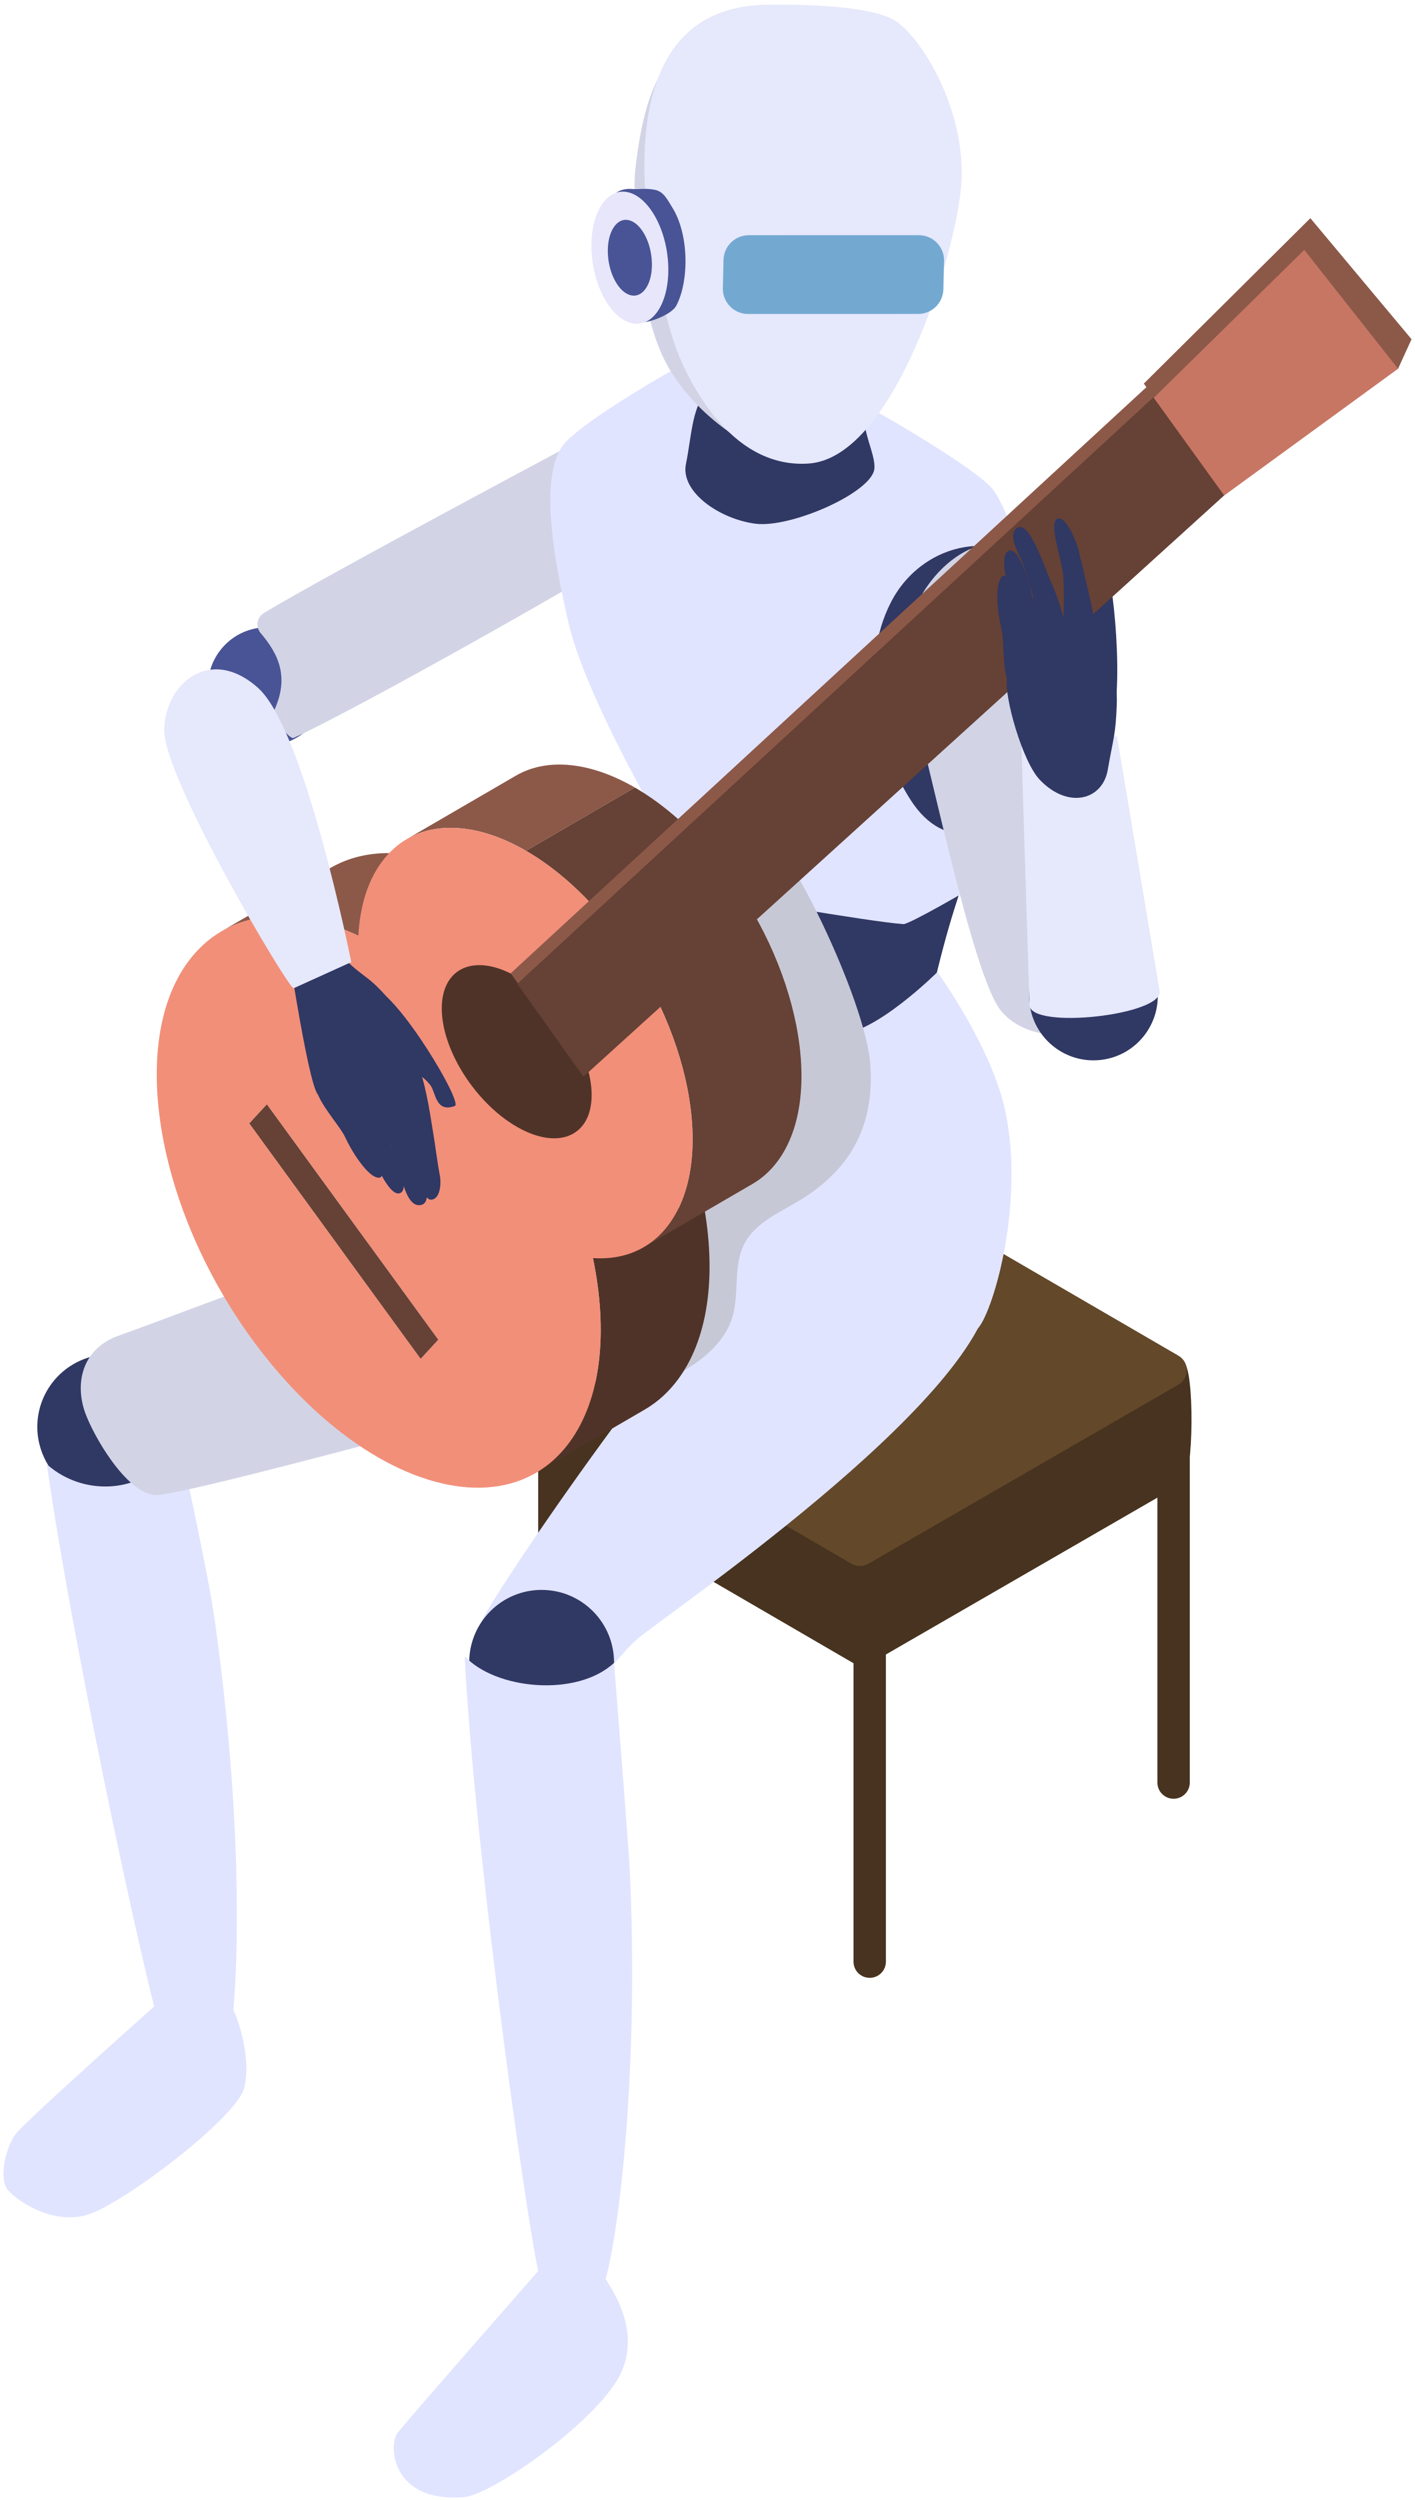 <svg width="205" height="362" viewBox="0 0 205 362" fill="none" xmlns="http://www.w3.org/2000/svg">
<g clip-path="url(#clip0_241_10264)">
<path d="M125.999 286.415C127.296 286.415 128.346 285.365 128.346 284.068V225.18C128.346 223.883 127.296 222.833 125.999 222.833C124.702 222.833 123.652 223.883 123.652 225.18V284.068C123.652 285.365 124.702 286.415 125.999 286.415Z" fill="#47331F"/>
<path d="M80.315 259.61C81.612 259.61 82.662 258.56 82.662 257.263V200.734C82.662 199.437 81.612 198.387 80.315 198.387C79.018 198.387 77.968 199.437 77.968 200.734V257.263C77.968 258.56 79.018 259.61 80.315 259.61Z" fill="#47331F"/>
<path d="M170.026 260.483C171.322 260.483 172.372 259.432 172.372 258.135V201.008C172.372 199.711 171.322 198.661 170.026 198.661C168.729 198.661 167.679 199.711 167.679 201.008V258.135C167.679 259.432 168.729 260.483 170.026 260.483Z" fill="#47331F"/>
<path d="M78.763 214.767L123.677 240.872C124.431 241.311 125.363 241.311 126.12 240.875L171.347 214.759C172.97 213.821 173.085 198.158 171.465 197.218L126.438 184.434C125.684 183.995 124.752 183.995 123.995 184.431L77.71 197.209C76.087 198.147 77.142 213.824 78.763 214.765V214.767Z" fill="#47331F"/>
<path d="M78.755 200.522L123.374 226.455C124.125 226.891 125.049 226.891 125.8 226.457L170.728 200.514C172.34 199.585 172.343 197.259 170.734 196.324L126.115 170.392C125.364 169.956 124.44 169.956 123.689 170.389L78.761 196.332C77.148 197.262 77.146 199.587 78.755 200.522Z" fill="#63482A"/>
<path d="M45.394 104.743C42.45 108.447 37.059 109.064 33.355 106.119C29.651 103.174 29.035 97.783 31.979 94.079C34.924 90.374 40.314 89.757 44.018 92.702C47.722 95.647 48.339 101.038 45.394 104.743Z" fill="#485496"/>
<path d="M89.688 80.738C84.18 84.341 51.357 102.88 42.545 106.854C41.906 107.142 39.343 103.684 39.644 103.053C41.98 98.134 40.376 94.742 37.783 91.709C36.998 90.793 37.188 89.408 38.218 88.78C46.578 83.68 84.315 63.597 84.315 63.597C84.315 63.597 87.007 74.593 89.688 80.74V80.738Z" fill="#D2D4E6"/>
<path d="M33.659 290.806C34.408 292.018 36.45 297.932 35.398 302.306C34.345 306.68 17.598 319.316 12.6 320.747C7.599 322.178 2.67 318.827 1.195 317.199C-0.28 315.57 0.847 310.988 2.223 309.087C3.599 307.187 24.524 288.62 24.524 288.62L33.659 290.808V290.806Z" fill="#E1E4FF"/>
<path d="M33.127 295.881C32.551 297.812 30.062 298.771 27.833 298.675C26.311 298.612 24.908 298.099 24.25 297.071C22.58 294.521 10.78 240.092 6.782 212.051C6.862 212.128 6.944 212.177 7.024 212.254C11.854 216.367 21.05 214.33 25.906 208.903C25.906 208.903 25.936 209.06 26.023 209.397C26.468 211.273 28.135 218.487 29.878 227.561C30.457 230.454 30.986 233.506 31.386 236.64C35.896 269.987 34.111 292.656 33.124 295.881H33.127Z" fill="#E1E4FF"/>
<path d="M26.383 205.764C26.263 208.999 24.481 211.103 24.481 211.103C19.625 216.532 11.855 216.365 7.024 212.252C6.065 210.705 5.464 208.887 5.409 206.924C5.25 201.135 9.807 196.292 15.619 196.131C21.407 195.972 26.6 199.978 26.383 205.764Z" fill="#303864"/>
<path d="M101.56 161.741C101.56 161.741 24.615 190.827 16.861 193.534C11.715 195.587 10.881 200.54 12.345 204.606C13.527 207.88 18.158 216.044 22.38 216.502C26.602 216.96 102.981 195.568 102.981 195.568L101.558 161.741H101.56Z" fill="#D2D4E6"/>
<path d="M86.892 328.778C87.597 330.015 92.962 336.371 90.144 343.238C87.325 350.104 71.396 361.245 67.278 361.604C56.775 362.515 56.177 354.127 57.619 352.276C59.061 350.425 78.579 328.178 78.579 328.178L86.892 328.781V328.778Z" fill="#E1E4FF"/>
<path d="M115.967 175.26C102.698 185.041 73.016 228.422 69.871 234.55C66.724 240.679 73.762 247.43 81.109 245.393C88.457 243.355 88.644 240.624 92.238 237.432C95.832 234.238 141.693 203.243 143.604 186.812C145.515 170.382 129.237 165.481 115.967 175.263V175.26Z" fill="#E1E4FF"/>
<path d="M67.977 240.654C67.936 246.448 72.599 251.181 78.392 251.222C84.186 251.263 88.918 246.599 88.959 240.805C89 235.011 84.337 230.278 78.543 230.237C72.75 230.195 68.018 234.86 67.977 240.654Z" fill="#303864"/>
<path d="M67.324 239.831C68.698 268.13 77.134 328.429 78.546 331.108C79.111 332.205 80.468 332.858 81.97 333.05C84.188 333.352 86.752 332.636 87.5 330.763C88.775 327.64 92.66 305.234 91.289 271.618C91.169 268.467 88.959 240.805 88.959 240.805C83.536 245.85 71.692 244.627 67.324 239.831Z" fill="#E1E4FF"/>
<path d="M98.24 140.026C97.864 141.345 97.445 142.735 96.968 144.23C96.968 144.23 96.814 185.636 108.187 185.419C119.576 185.222 123.924 188.551 128.273 185.005C132.621 181.46 132.678 184.586 131.779 171.928C131.557 168.862 131.735 164.927 132.193 160.543C132.846 154.628 134.038 147.91 135.587 141.446C136.492 137.632 137.515 133.914 138.628 130.492C138.765 130.053 138.902 129.614 139.058 129.175C140.473 124.999 141.995 121.336 143.56 118.607C141.921 116.575 140.325 114.708 138.79 113.008C135.387 109.204 132.237 106.174 129.293 103.838C116.116 93.379 98.029 105.286 98.01 105.302C102.668 119.94 102.328 125.498 98.237 140.026H98.24Z" fill="#303864"/>
<path d="M82.443 90.512C85.206 102.349 100.461 128.693 102.898 129.45C102.959 129.472 126.419 133.56 130.891 133.821C131.727 133.865 140.668 128.668 141.422 128.197C141.548 128.112 141.693 128.024 141.822 127.939C147.541 123.697 150.67 106.312 151.514 100.874C152.411 94.874 147.026 74.254 143.571 70.554C140.103 66.877 121.794 56.169 115.409 53.781C109.037 51.37 100.955 52.412 99.485 52.426C99.485 52.426 86.41 59.652 82.144 63.811C77.861 67.993 80.137 80.643 82.44 90.512H82.443Z" fill="#E1E4FF"/>
<path d="M97.497 139.952C95.965 140.774 93.856 179.493 93.856 179.493C93.856 179.493 104.892 199.856 109.654 202.637C114.416 205.417 138.494 195.085 141.54 192.494C143.616 190.733 148.545 174.845 145.664 160.995C143.684 151.565 135.81 140.766 135.81 140.766C135.81 140.766 126.809 149.728 121.567 149.758C116.325 149.791 99.027 139.126 97.495 139.952H97.497Z" fill="#E1E4FF"/>
<path d="M150.7 83.73C155.55 91.243 153.984 103.668 149.271 112.857C144.558 122.045 136.807 123.403 131.957 115.889C127.107 108.376 124.357 96.415 129.068 87.226C133.781 78.037 145.85 76.216 150.7 83.73Z" fill="#303864"/>
<path d="M144.07 78.794C138.279 78.312 127.823 88.046 132.075 101.617C134.49 109.323 140.832 141.145 144.972 146.314C149.109 151.483 159.127 150.817 162.162 145.582C162.162 145.582 159.884 132.145 157.227 105.061C157.227 105.061 156.879 79.861 144.07 78.794Z" fill="#D2D4E6"/>
<path d="M102.18 56.698C100.176 59.681 100.201 63.106 99.376 67.186C98.55 71.267 104.3 75.185 109.459 75.841C114.622 76.496 126.463 71.264 126.683 67.817C126.902 64.368 122.008 59.292 128.056 49.711C132.347 42.913 131.514 40.5 131.514 40.5C131.514 40.5 118.707 41.1 107.718 47.152C104.938 48.682 104.878 52.681 102.18 56.7V56.698Z" fill="#303864"/>
<path d="M121.068 55.093C117.874 58.808 116.037 65.751 112.7 65.941C110.526 66.064 100.587 60.769 96.258 52.106C91.929 43.444 91.731 27.222 92.011 24.773C93.165 14.572 95.49 7.078 103.022 4.506C103.033 4.506 116.242 3.401 123.072 5.981C148.945 15.74 124.251 51.391 121.068 55.095V55.093Z" fill="#D2D4E6"/>
<path d="M98.101 50.868C99.433 54.23 105.429 67.965 117.191 67.123C128.953 66.281 137.622 39.589 139.119 28.193C140.616 16.797 133.611 5.502 129.696 3.001C125.781 0.5 113.109 0.632 110.693 0.7C83.054 1.482 96.299 46.329 98.101 50.868Z" fill="#E6E8FB"/>
<path d="M90.152 43.121C90.846 44.215 92.867 45.646 92.825 46.494C92.795 47.119 97.16 45.849 98.002 44.223C99.852 40.647 99.833 33.902 97.377 30.013C96.697 28.939 96.176 27.729 94.827 27.477C93.478 27.225 92.483 27.439 91.759 27.378C90.056 27.241 89.346 27.748 88.444 28.653C88.066 29.035 87.841 39.466 90.152 43.124V43.121Z" fill="#485496"/>
<path d="M86.804 30.277C84.953 33.853 85.444 39.905 87.901 43.796C90.357 47.687 93.85 47.942 95.704 44.366C97.554 40.791 97.064 34.739 94.607 30.848C92.15 26.957 88.657 26.702 86.804 30.277Z" fill="#E8E6FB"/>
<path d="M88.699 33.28C87.638 35.331 87.918 38.805 89.327 41.037C90.736 43.269 92.74 43.417 93.804 41.366C94.868 39.315 94.586 35.841 93.176 33.609C91.767 31.377 89.763 31.229 88.699 33.28Z" fill="#485496"/>
<path d="M133.021 45.463L108.378 45.468C106.325 45.468 104.677 43.779 104.724 41.728L104.822 37.629C104.869 35.646 106.492 34.061 108.474 34.061L133.117 34.056C135.17 34.056 136.821 35.745 136.771 37.796L136.673 41.895C136.626 43.878 135.006 45.463 133.021 45.463Z" fill="#73A9D1"/>
<g style="mix-blend-mode:multiply">
<path d="M96.187 200.045C100.387 197.991 104.766 195.191 106.109 190.711C107.14 187.267 106.186 183.329 107.834 180.134C109.542 176.822 113.424 175.418 116.552 173.394C122.896 169.289 126.787 163.341 126.074 154.024C125.361 144.706 113.594 120.468 109.958 119.975C107.661 119.662 101.783 156.171 98.613 161.8C94.841 168.497 91.046 175.242 88.639 182.542C86.506 189.008 86.366 195.208 86.213 201.918C86.16 204.21 85.749 205.428 88.008 204.531C90.739 203.445 93.492 201.364 96.187 200.048V200.045Z" fill="#C7C8D6"/>
</g>
<path d="M160.663 105.315C163.152 101.923 161.2 81.571 160.005 81.916C157.181 82.734 158.749 85.114 158.645 86.345C158.371 89.608 155.626 92.298 153.907 95.09C151.676 98.72 157.99 108.954 160.663 105.312V105.315Z" fill="#303864"/>
<path d="M47.878 125.687C53.257 122.558 60.317 122.907 67.687 126.345L51.919 135.51C44.549 132.071 37.492 131.725 32.11 134.851C36.84 132.101 43.146 128.438 47.878 125.687Z" fill="#8C5949"/>
<path d="M98.286 199.678C96.894 201.578 95.249 203.053 93.406 204.125L77.639 213.29C79.481 212.22 81.126 210.742 82.519 208.842C87.144 202.532 88.104 192.779 85.905 182.186L101.672 173.021C103.868 183.614 102.912 193.368 98.286 199.678Z" fill="#4F3328"/>
<path d="M58.957 121.497L74.725 112.333C79.342 109.649 85.604 110.364 91.981 114.047L76.213 123.211C69.836 119.529 63.577 118.813 58.957 121.497Z" fill="#8C5949"/>
<path d="M109.034 171.44L93.266 180.604C94.653 179.798 95.893 178.684 96.943 177.253C103.778 167.938 100 148.647 88.49 134.174C84.633 129.323 80.397 125.627 76.213 123.211L91.98 114.047C96.167 116.463 100.4 120.159 104.258 125.01C115.767 139.48 119.545 158.774 112.71 168.089C111.66 169.52 110.421 170.634 109.034 171.44Z" fill="#664135"/>
<path d="M88.493 134.174C84.636 129.323 80.4 125.627 76.216 123.211C67.922 118.423 59.826 118.651 55.283 124.851C53.235 127.64 52.141 131.325 51.919 135.507C51.897 135.915 51.897 135.915 51.919 135.507C42.027 130.892 32.697 131.846 27.23 139.299C18.155 151.661 23.175 177.259 38.435 196.465C43.557 202.906 49.18 207.811 54.735 211.02C65.745 217.376 76.487 217.069 82.519 208.845C87.144 202.536 88.104 192.782 85.905 182.189C90.358 182.485 94.267 180.906 96.943 177.256C103.778 167.941 100 148.65 88.491 134.177L88.493 134.174ZM60.942 196.766L36.119 162.681L38.663 159.92L63.486 194.005L60.942 196.766Z" fill="#F28F79"/>
<path d="M38.663 159.92L63.486 194.005L60.941 196.766L36.118 162.681L38.663 159.92Z" fill="#664135"/>
<path d="M85.716 158.571C85.716 164.568 80.855 166.622 74.859 163.161C68.863 159.698 64.002 152.031 64.002 146.034C64.002 140.037 68.863 137.983 74.859 141.444C80.855 144.907 85.716 152.574 85.716 158.571Z" fill="#4F3328"/>
<path d="M169.54 52.886L179.484 67.419L83.569 154.397L73.992 140.941L169.54 52.886Z" fill="#8C5949"/>
<path d="M170.492 54.411L180.436 68.944L84.523 155.922L74.943 142.467L170.492 54.411Z" fill="#664135"/>
<path d="M204.5 49.123L202.546 53.398L175.916 69.689L165.711 55.548L189.841 31.596L204.5 49.123Z" fill="#8C5949"/>
<path d="M202.545 53.399L177.357 71.752L167.152 57.611L188.957 36.187L202.545 53.399Z" fill="#C77663"/>
<path d="M54.063 142.965C57.97 144.344 67.089 159.719 65.899 160.158C63.094 161.192 63.13 158.186 62.381 157.194C60.399 154.561 56.657 153.941 53.718 152.6C49.898 150.856 49.868 141.484 54.063 142.965Z" fill="#303864"/>
<path d="M56.471 158.849C57.674 160.305 59.922 165.156 60.059 166.05C60.369 168.079 61.057 173.687 62.39 173.728C63.722 173.769 63.977 171.521 63.722 170.21C63.361 168.343 63.048 165.751 62.744 163.972C62.453 162.266 61.853 157.818 60.789 154.816C60.292 153.412 60.29 152.076 59.391 151.1C57.883 149.463 54.59 150.206 54.162 152.795C54.502 152.962 55.399 157.555 56.471 158.852V158.849Z" fill="#303864"/>
<path d="M41.073 133.029C41.073 133.029 46.565 131.423 47.93 131.785C48.213 131.859 48.402 137.178 48.972 137.817C52.235 141.481 52.983 140.888 55.947 144.267C58.911 147.645 61.315 153.072 59.654 154.073C58.45 154.799 59.355 158.035 58.047 158.581C54.006 160.262 47.612 160.144 46.071 158.518C44.531 156.892 41.073 133.027 41.073 133.027V133.029Z" fill="#303864"/>
<path d="M55.45 154.279C57.334 157.704 59.898 163.007 60.402 165.152C60.907 167.296 63.015 173.842 61.148 174.453C59.281 175.065 58.502 171.782 58.143 170.617C57.655 169.026 56.75 165.909 56.75 165.909C56.75 165.909 54.68 162.226 54.099 161.143C52.676 158.483 48.742 155.933 50.581 153.108C52.934 151.707 54.718 152.837 55.448 154.276L55.45 154.279Z" fill="#303864"/>
<path d="M50.131 154.827C52.401 156.305 57.221 166.904 57.221 166.904C57.221 166.904 59.576 172.251 57.917 172.796C56.259 173.342 53.884 167.222 53.884 167.222C53.884 167.222 52.382 163.769 51.447 162.327C50.46 160.805 49.152 159.407 48.867 157.572C48.544 155.483 49.103 154.564 50.131 154.83V154.827Z" fill="#303864"/>
<path d="M50.054 164.776C49.199 162.873 45.533 159.146 45.783 157.032C45.887 156.144 46.775 153.843 47.521 153.284C47.82 153.061 51.395 158.894 51.76 160.035C52.363 161.929 53.139 163.865 53.468 165.834C53.723 167.348 56.379 170.707 54.778 170.543C53.18 170.378 50.822 166.487 50.054 164.776Z" fill="#303864"/>
<path d="M37.413 99.644C44.204 105.765 50.893 139.323 50.893 139.323L42.548 143.11C41.843 143.291 23.572 112.521 23.789 105.625C24.006 98.731 30.621 93.524 37.415 99.644H37.413Z" fill="#E6E8FB"/>
<path d="M167.671 143.121C168.282 148.232 164.636 152.875 159.525 153.486C154.415 154.098 149.773 150.451 149.162 145.339C148.55 140.228 152.197 135.586 157.307 134.974C162.418 134.363 167.059 138.01 167.671 143.121Z" fill="#303864"/>
<path d="M149.153 145.62L147.982 108.233L161.825 106.618L168.005 143.549C168.383 147.023 149.531 149.094 149.153 145.62Z" fill="#E6E8FB"/>
<path d="M153.971 82.865C153.601 80.411 151.978 75.774 153.162 75.141C154.347 74.507 156.011 78.524 156.279 79.78C156.661 81.568 158.706 89.221 158.887 92.312C158.972 93.757 159.476 94.919 159.035 96.173C158.295 98.273 155.048 99.104 153.686 97.045C153.922 96.754 154.344 85.322 153.976 82.865H153.971Z" fill="#303864"/>
<path d="M150.642 112.928C154.774 117.233 159.728 115.843 160.482 111.507C161.324 106.679 161.62 106.539 161.793 102.05C161.966 97.564 160.491 91.953 158.651 92.343C157.318 92.625 156.043 89.636 154.744 90.124C150.725 91.63 146.19 96.053 145.872 98.279C145.491 100.939 148.136 110.315 150.642 112.925V112.928Z" fill="#303864"/>
<path d="M155.402 95.04C154.744 91.25 153.296 86.457 152.383 84.54C151.468 82.626 149.263 75.56 147.506 76.377C145.749 77.191 147.698 80.372 148.134 81.472C148.729 82.969 149.628 86.232 149.628 86.232C149.628 86.232 150.048 89.728 150.27 90.916C150.812 93.831 149.417 98.366 152.485 99.192C155.079 98.627 155.728 96.589 155.405 95.04H155.402Z" fill="#303864"/>
<path d="M151.113 98.24C151.914 95.616 149.126 84.576 149.126 84.576C149.126 84.576 147.662 79.059 146.099 79.78C144.536 80.504 146.452 86.602 146.452 86.602C146.452 86.602 147.412 90.153 147.582 91.845C147.763 93.63 147.631 95.544 148.522 97.083C149.54 98.835 150.51 99.131 151.113 98.24Z" fill="#303864"/>
<path d="M145.071 90.993C145.579 92.97 145.093 98.186 146.552 99.568C147.163 100.149 149.209 101.235 150.1 101.142C150.456 101.104 149.609 94.402 149.192 93.316C148.501 91.517 147.912 89.573 146.977 87.903C146.256 86.62 146.212 82.356 145.121 83.559C144.03 84.763 144.616 89.214 145.074 90.991L145.071 90.993Z" fill="#303864"/>
</g>
<defs>
<clipPath id="clip0_241_10264">
<rect width="204" height="361" fill="white" transform="translate(0.5 0.673)"/>
</clipPath>
</defs>
</svg>
